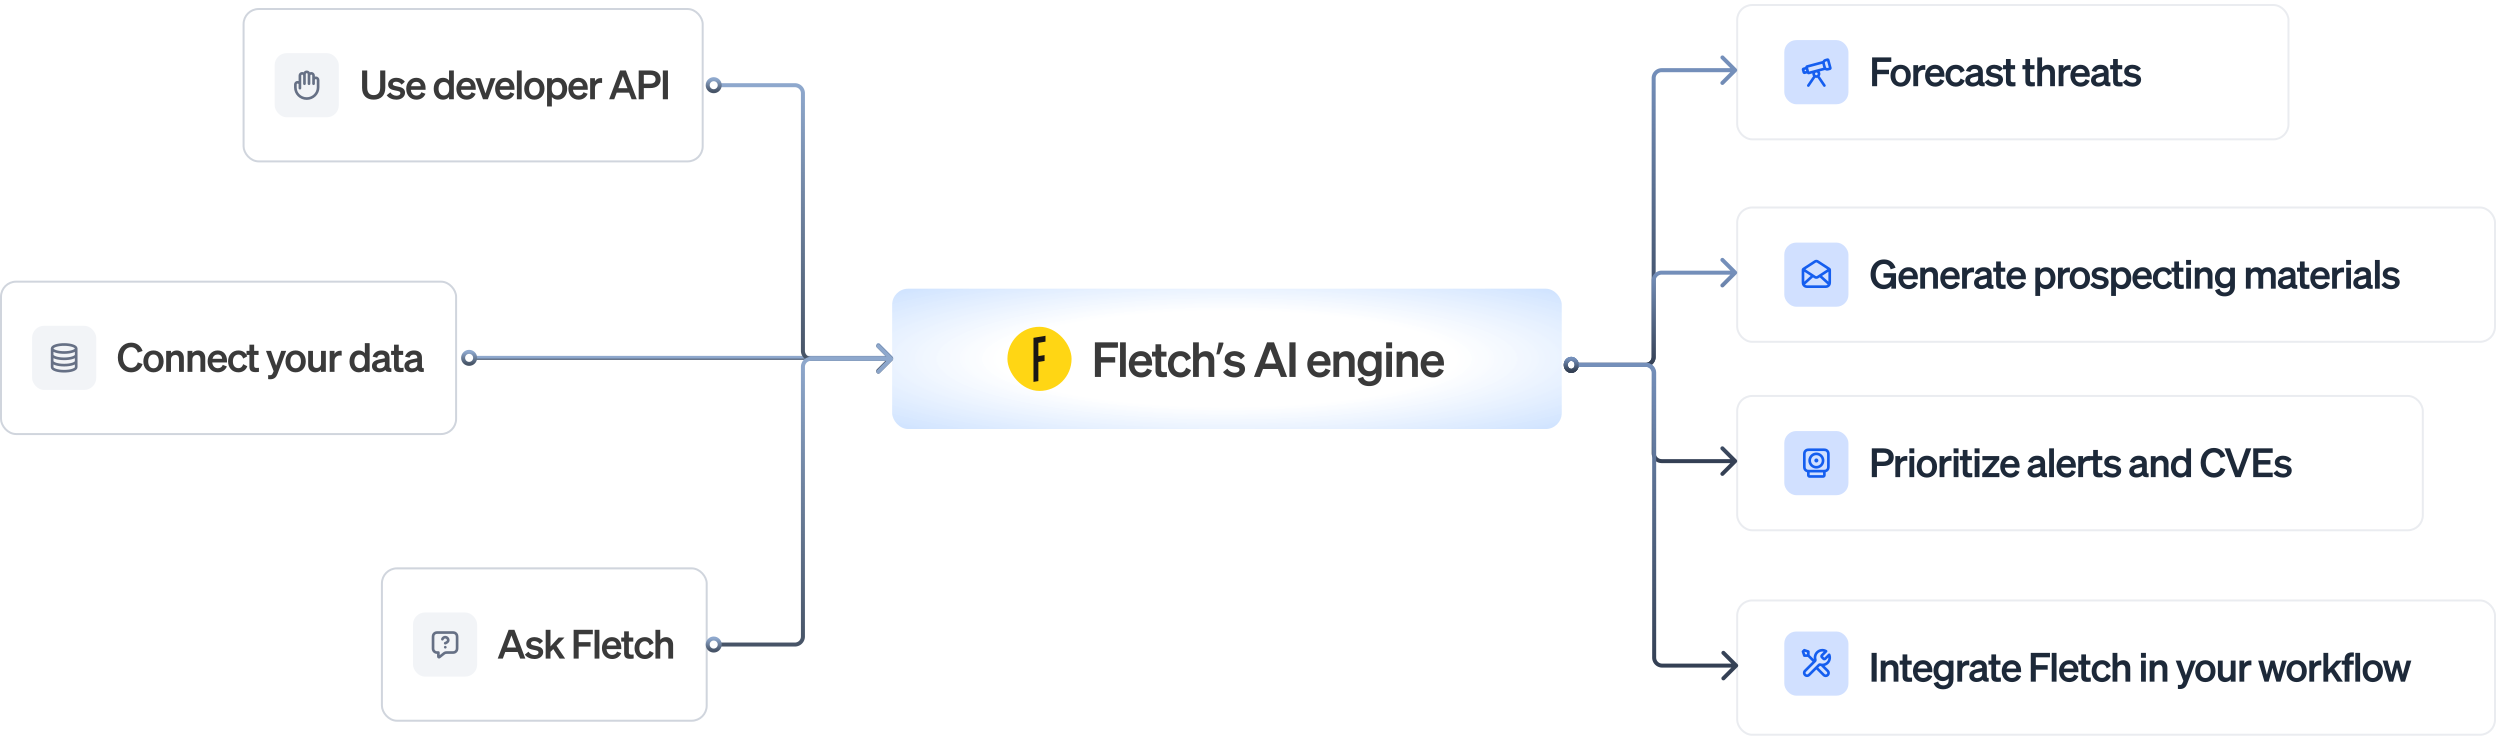 <svg xmlns="http://www.w3.org/2000/svg" width="1247" height="369" fill="none"><rect width="229" height="76" x="121.5" y="4.5" fill="#fff" rx="7.5"/><rect width="229" height="76" x="121.5" y="4.5" stroke="#D0D5DD" rx="7.5"/><rect width="32" height="32" x="137" y="26.5" fill="#F2F4F7" rx="6"/><path stroke="#667085" stroke-linecap="round" stroke-linejoin="round" stroke-width="1.333" d="M149.6 42.13v1.852m0-1.852v-4.444c0-.614.507-1.111 1.133-1.111s1.133.497 1.133 1.11M149.6 42.13c0-.613-.508-1.11-1.134-1.11-.626 0-1.133.497-1.133 1.11v1.482c0 3.068 2.537 5.555 5.667 5.555 3.129 0 5.666-2.487 5.666-5.555v-3.704c0-.614-.507-1.111-1.133-1.111s-1.133.497-1.133 1.111m-4.534-2.222v4.074m0-4.074v-.74c0-.615.508-1.112 1.134-1.112.626 0 1.133.497 1.133 1.111v.74m0 0v4.075m0-4.074c0-.614.507-1.111 1.133-1.111s1.134.497 1.134 1.11v2.223m0 0v1.852"/><path fill="#3A3A3A" d="M186.386 49.7c-3.42 0-5.78-1.94-5.78-5.9v-8.66h2.56v8.58c0 2.62 1.3 3.72 3.22 3.72 1.94 0 3.24-1.1 3.24-3.72v-8.58h2.56v8.66c0 3.96-2.36 5.9-5.8 5.9Zm6.507-2.2 1.8-1.44c.62 1.02 1.82 1.7 3.04 1.7 1.02 0 1.96-.36 1.96-1.3 0-.9-.88-1-2.54-1.34-1.66-.34-3.56-.76-3.56-3 0-1.92 1.68-3.32 4.1-3.32 1.84 0 3.48.82 4.24 1.98l-1.62 1.46c-.6-.94-1.6-1.48-2.76-1.48-.98 0-1.62.44-1.62 1.14 0 .76.76.9 2.08 1.18 1.78.38 4.02.76 4.02 3.16 0 2.12-1.94 3.48-4.32 3.48-1.94 0-3.88-.78-4.82-2.22Zm14.823 2.22c-3 0-5.1-2.22-5.1-5.46 0-3.08 2.08-5.46 5-5.46 3.04 0 4.66 2.3 4.66 5.18v.8h-7.36c.18 1.8 1.26 2.9 2.8 2.9 1.18 0 2.12-.6 2.44-1.68l2.06.78c-.74 1.84-2.4 2.94-4.5 2.94Zm-.12-8.9c-1.24 0-2.2.74-2.56 2.16h4.82c-.02-1.16-.74-2.16-2.26-2.16Zm13.362 8.9c-2.94 0-4.62-2.48-4.62-5.46s1.68-5.46 4.62-5.46c1.36 0 2.36.54 3.02 1.32v-4.98h2.4V49.5h-2.4v-1.1c-.66.78-1.66 1.32-3.02 1.32Zm3.08-5.76c0-1.98-1.12-3.06-2.6-3.06-1.74 0-2.68 1.36-2.68 3.36 0 2 .94 3.36 2.68 3.36 1.48 0 2.6-1.1 2.6-3.04v-.62Zm8.694 5.76c-3 0-5.1-2.22-5.1-5.46 0-3.08 2.08-5.46 5-5.46 3.04 0 4.66 2.3 4.66 5.18v.8h-7.36c.18 1.8 1.26 2.9 2.8 2.9 1.18 0 2.12-.6 2.44-1.68l2.06.78c-.74 1.84-2.4 2.94-4.5 2.94Zm-.12-8.9c-1.24 0-2.2.74-2.56 2.16h4.82c-.02-1.16-.74-2.16-2.26-2.16Zm10.726 8.68h-2.42l-3.84-10.5h2.52l2.56 7.62 2.54-7.62h2.48l-3.84 10.5Zm8.722.22c-3 0-5.1-2.22-5.1-5.46 0-3.08 2.08-5.46 5-5.46 3.04 0 4.66 2.3 4.66 5.18v.8h-7.36c.18 1.8 1.26 2.9 2.8 2.9 1.18 0 2.12-.6 2.44-1.68l2.06.78c-.74 1.84-2.4 2.94-4.5 2.94Zm-.12-8.9c-1.24 0-2.2.74-2.56 2.16h4.82c-.02-1.16-.74-2.16-2.26-2.16Zm8.281-5.68V49.5h-2.4V35.14h2.4Zm11.381 9.12c0 3.26-2.1 5.46-5.06 5.46-2.96 0-5.06-2.2-5.06-5.46s2.1-5.46 5.06-5.46c2.96 0 5.06 2.2 5.06 5.46Zm-7.7 0c0 2.14 1.02 3.44 2.64 3.44s2.64-1.3 2.64-3.44c0-2.14-1.02-3.44-2.64-3.44s-2.64 1.3-2.64 3.44Zm14.389 5.46c-1.36 0-2.36-.54-3.02-1.32v4.7h-2.4V39h2.4v1.12c.66-.78 1.66-1.32 3.02-1.32 2.94 0 4.62 2.48 4.62 5.46s-1.68 5.46-4.62 5.46Zm-3.08-5.76v.62c0 1.94 1.12 3.04 2.6 3.04 1.74 0 2.68-1.36 2.68-3.36 0-2-.94-3.36-2.68-3.36-1.48 0-2.6 1.08-2.6 3.06Zm13.394 5.76c-3 0-5.1-2.22-5.1-5.46 0-3.08 2.08-5.46 5-5.46 3.04 0 4.66 2.3 4.66 5.18v.8h-7.36c.18 1.8 1.26 2.9 2.8 2.9 1.18 0 2.12-.6 2.44-1.68l2.06.78c-.74 1.84-2.4 2.94-4.5 2.94Zm-.12-8.9c-1.24 0-2.2.74-2.56 2.16h4.82c-.02-1.16-.74-2.16-2.26-2.16Zm11.841-1.84v2.4c-.3-.04-.54-.06-.88-.06-1.52 0-2.68.98-2.68 2.66v5.52h-2.4V39h2.4v1.56c.46-.98 1.54-1.62 2.88-1.62.28 0 .5.02.68.04Zm8.958-3.84h2.9l5.44 14.36h-2.58l-1.24-3.28h-6.2l-1.22 3.28h-2.54l5.44-14.36Zm1.4 2.84-2.24 6h4.52l-2.28-6Zm10.46 5.96v5.56h-2.56V35.14h5.74c3.2 0 5.2 1.5 5.2 4.4 0 2.86-2 4.4-5.2 4.4h-3.18Zm0-2.2h3.04c1.84 0 2.82-.8 2.82-2.2 0-1.42-.98-2.2-2.82-2.2h-3.04v4.4Zm12.037-6.6V49.5h-2.56V35.14h2.56Z"/><rect width="162" height="76" x="190.5" y="283.5" fill="#fff" rx="7.5"/><rect width="162" height="76" x="190.5" y="283.5" stroke="#D0D5DD" rx="7.5"/><rect width="32" height="32" x="206" y="305.5" fill="#F2F4F7" rx="6"/><path stroke="#667085" stroke-linecap="round" stroke-linejoin="round" stroke-width="1.333" d="M220.667 318.835a1.495 1.495 0 0 1 1.667-.98 1.498 1.498 0 0 1 1.245 1.479c0 1-1.498 1.499-1.498 1.499m.019 2h.007m-3.44 2.667v1.557c0 .355 0 .533.072.624.064.079.16.126.261.125.117 0 .256-.111.533-.333l1.59-1.272c.325-.26.488-.39.669-.482.16-.082.331-.142.507-.178.199-.041.407-.041.823-.041h1.678c1.12 0 1.68 0 2.108-.218.376-.192.682-.498.874-.874.218-.428.218-.988.218-2.108v-3.6c0-1.12 0-1.68-.218-2.108a2.006 2.006 0 0 0-.874-.874c-.428-.218-.988-.218-2.108-.218h-5.6c-1.12 0-1.68 0-2.108.218a2.006 2.006 0 0 0-.874.874c-.218.428-.218.988-.218 2.108v4.133c0 .62 0 .93.068 1.185a2 2 0 0 0 1.414 1.414c.255.068.565.068 1.185.068Z"/><path fill="#3A3A3A" d="M253.701 314.14h2.9l5.44 14.36h-2.58l-1.24-3.28h-6.2l-1.22 3.28h-2.54l5.44-14.36Zm1.4 2.84-2.24 6h4.52l-2.28-6Zm6.7 9.52 1.8-1.44c.62 1.02 1.82 1.7 3.04 1.7 1.02 0 1.96-.36 1.96-1.3 0-.9-.88-1-2.54-1.34-1.66-.34-3.56-.76-3.56-3 0-1.92 1.68-3.32 4.1-3.32 1.84 0 3.48.82 4.24 1.98l-1.62 1.46c-.6-.94-1.6-1.48-2.76-1.48-.98 0-1.62.44-1.62 1.14 0 .76.76.9 2.08 1.18 1.78.38 4.02.76 4.02 3.16 0 2.12-1.94 3.48-4.32 3.48-1.94 0-3.88-.78-4.82-2.22Zm12.783-12.36v8.28l4.04-4.42h2.94l-3.96 4.08 4.28 6.42h-2.78l-3.14-4.74-1.38 1.4v3.34h-2.4v-14.36h2.4Zm14.059 14.36h-2.52v-14.36h9.58v2.24h-7.06v3.9h5.92v2.24h-5.92v5.98Zm10.332-14.36v14.36h-2.4v-14.36h2.4Zm6.362 14.58c-3 0-5.1-2.22-5.1-5.46 0-3.08 2.08-5.46 5-5.46 3.04 0 4.66 2.3 4.66 5.18v.8h-7.36c.18 1.8 1.26 2.9 2.8 2.9 1.18 0 2.12-.6 2.44-1.68l2.06.78c-.74 1.84-2.4 2.94-4.5 2.94Zm-.12-8.9c-1.24 0-2.2.74-2.56 2.16h4.82c-.02-1.16-.74-2.16-2.26-2.16Zm6.101 6.04v-5.82h-1.46V318h1.46v-3.08h2.36V318h2.2v2.04h-2.2v5.44c0 .94.54 1.04 1.4 1.04.4 0 .62-.02.98-.06v2.02c-.44.08-1.04.14-1.66.14-2 0-3.08-.62-3.08-2.76Zm7.58-2.6c0 2.14 1.12 3.38 2.76 3.38 1.28 0 2.06-.84 2.36-2l2.06 1.04c-.54 1.7-2.14 3.04-4.42 3.04-3 0-5.16-2.22-5.16-5.46 0-3.24 2.16-5.46 5.16-5.46 2.26 0 3.82 1.28 4.38 2.96l-2.02 1.1c-.3-1.14-1.08-2-2.36-2-1.64 0-2.76 1.26-2.76 3.4Zm8.031 5.24v-14.36h2.4v4.98c.6-.7 1.54-1.32 2.9-1.32 2.2 0 3.52 1.52 3.52 3.78v6.92h-2.4v-6.22c0-1.3-.52-2.24-1.84-2.24-1.08 0-2.18.8-2.18 2.3v6.16h-2.4Z"/><rect width="227" height="76" x=".5" y="140.5" fill="#fff" rx="7.5"/><rect width="227" height="76" x=".5" y="140.5" stroke="#D0D5DD" rx="7.5"/><rect width="32" height="32" x="16" y="162.5" fill="#F2F4F7" rx="6"/><path stroke="#667085" stroke-linecap="round" stroke-linejoin="round" stroke-width="1.333" d="M38 173.834c0 1.105-2.686 2-6 2s-6-.895-6-2m12 0c0-1.105-2.686-2-6-2s-6 .895-6 2m12 0v9.333c0 1.107-2.667 2-6 2s-6-.893-6-2v-9.333m12 3.147c0 1.106-2.667 2-6 2s-6-.894-6-2m12 3.146c0 1.107-2.667 2-6 2s-6-.893-6-2"/><path fill="#3A3A3A" d="M61.34 178.32c0 3.1 1.68 5.14 4.04 5.14 1.68 0 2.9-1.02 3.34-2.7l2.4.82c-.84 2.54-2.84 4.14-5.74 4.14-3.82 0-6.6-3.04-6.6-7.4s2.78-7.4 6.6-7.4c2.9 0 4.9 1.6 5.74 4.14l-2.4.82c-.44-1.68-1.66-2.7-3.34-2.7-2.36 0-4.04 2.04-4.04 5.14Zm20.28 1.94c0 3.26-2.1 5.46-5.06 5.46-2.96 0-5.06-2.2-5.06-5.46s2.1-5.46 5.06-5.46c2.96 0 5.06 2.2 5.06 5.46Zm-7.7 0c0 2.14 1.02 3.44 2.64 3.44s2.64-1.3 2.64-3.44c0-2.14-1.02-3.44-2.64-3.44s-2.64 1.3-2.64 3.44Zm8.967 5.24V175h2.4v1.12c.6-.7 1.54-1.32 2.9-1.32 2.2 0 3.52 1.52 3.52 3.78v6.92h-2.4v-6.22c0-1.3-.52-2.24-1.84-2.24-1.08 0-2.18.8-2.18 2.3v6.16h-2.4Zm10.67 0V175h2.4v1.12c.6-.7 1.54-1.32 2.9-1.32 2.2 0 3.52 1.52 3.52 3.78v6.92h-2.4v-6.22c0-1.3-.52-2.24-1.84-2.24-1.08 0-2.18.8-2.18 2.3v6.16h-2.4Zm15.109.22c-3 0-5.1-2.22-5.1-5.46 0-3.08 2.08-5.46 5-5.46 3.04 0 4.66 2.3 4.66 5.18v.8h-7.36c.18 1.8 1.26 2.9 2.8 2.9 1.18 0 2.12-.6 2.44-1.68l2.06.78c-.74 1.84-2.4 2.94-4.5 2.94Zm-.12-8.9c-1.24 0-2.2.74-2.56 2.16h4.82c-.02-1.16-.74-2.16-2.26-2.16Zm7.621 3.44c0 2.14 1.12 3.38 2.76 3.38 1.28 0 2.06-.84 2.36-2l2.06 1.04c-.54 1.7-2.14 3.04-4.42 3.04-3 0-5.16-2.22-5.16-5.46 0-3.24 2.16-5.46 5.16-5.46 2.26 0 3.82 1.28 4.38 2.96l-2.02 1.1c-.3-1.14-1.08-2-2.36-2-1.64 0-2.76 1.26-2.76 3.4Zm8.251 2.6v-5.82h-1.46V175h1.46v-3.08h2.36V175h2.2v2.04h-2.2v5.44c0 .94.54 1.04 1.4 1.04.4 0 .62-.02.98-.06v2.02c-.44.08-1.04.14-1.66.14-2 0-3.08-.62-3.08-2.76Zm14.019 3.62c-.6 1.6-1.52 2.7-3.7 2.7-.5 0-.64-.02-.98-.06v-2.02c.32.04.5.06.8.06.8 0 1.18-.22 1.52-1.06l.4-.98-3.82-10.12h2.52l2.58 7.36 2.52-7.36h2.48l-4.32 11.48Zm14.085-6.22c0 3.26-2.1 5.46-5.06 5.46-2.96 0-5.06-2.2-5.06-5.46s2.1-5.46 5.06-5.46c2.96 0 5.06 2.2 5.06 5.46Zm-7.7 0c0 2.14 1.02 3.44 2.64 3.44s2.64-1.3 2.64-3.44c0-2.14-1.02-3.44-2.64-3.44s-2.64 1.3-2.64 3.44ZM162.53 175v10.5h-2.4v-1.12c-.6.7-1.5 1.34-2.86 1.34-2.2 0-3.56-1.5-3.56-3.76V175h2.4v6.44c0 1.28.56 2.1 1.86 2.1 1.08 0 2.16-.8 2.16-2.3V175h2.4Zm7.89-.02v2.4c-.3-.04-.54-.06-.88-.06-1.52 0-2.68.98-2.68 2.66v5.52h-2.4V175h2.4v1.56c.46-.98 1.54-1.62 2.88-1.62.28 0 .5.02.68.04Zm8.538 10.74c-2.94 0-4.62-2.48-4.62-5.46s1.68-5.46 4.62-5.46c1.36 0 2.36.54 3.02 1.32v-4.98h2.4v14.36h-2.4v-1.1c-.66.78-1.66 1.32-3.02 1.32Zm3.08-5.76c0-1.98-1.12-3.06-2.6-3.06-1.74 0-2.68 1.36-2.68 3.36 0 2 .94 3.36 2.68 3.36 1.48 0 2.6-1.1 2.6-3.04v-.62Zm7.035 5.72c-2 0-3.54-1.22-3.54-3.1 0-2 1.5-2.88 3.52-3.3l2.9-.6v-.18c0-1-.52-1.62-1.8-1.62-1.14 0-1.74.52-2.02 1.54l-2.26-.52c.52-1.74 2.06-3.1 4.38-3.1 2.52 0 4.04 1.2 4.04 3.62v4.52c0 .6.26.78.92.7v1.86c-1.74.2-2.66-.14-3.02-1-.66.74-1.76 1.18-3.12 1.18Zm2.88-3.88v-1.28l-2.26.48c-1.02.22-1.78.54-1.78 1.48 0 .82.6 1.28 1.52 1.28 1.28 0 2.52-.68 2.52-1.96Zm4.585 1.06v-5.82h-1.46V175h1.46v-3.08h2.36V175h2.2v2.04h-2.2v5.44c0 .94.54 1.04 1.4 1.04.4 0 .62-.02.98-.06v2.02c-.44.08-1.04.14-1.66.14-2 0-3.08-.62-3.08-2.76Zm8.718 2.82c-2 0-3.54-1.22-3.54-3.1 0-2 1.5-2.88 3.52-3.3l2.9-.6v-.18c0-1-.52-1.62-1.8-1.62-1.14 0-1.74.52-2.02 1.54l-2.26-.52c.52-1.74 2.06-3.1 4.38-3.1 2.52 0 4.04 1.2 4.04 3.62v4.52c0 .6.26.78.92.7v1.86c-1.74.2-2.66-.14-3.02-1-.66.74-1.76 1.18-3.12 1.18Zm2.88-3.88v-1.28l-2.26.48c-1.02.22-1.78.54-1.78 1.48 0 .82.6 1.28 1.52 1.28 1.28 0 2.52-.68 2.52-1.96Z"/><rect width="334" height="70" x="445" y="144" fill="url(#a)" rx="8"/><rect width="32" height="32" x="502.5" y="163" fill="#FFD614" rx="16"/><path fill="#1A1715" d="M521.5 167.5v2.905l-3.558.599v6.629l3.09-.522v2.919l-3.09.517v9.539l-2.442.414v-21.988l5.996-1.012h.004Z"/><path fill="#3A3A3A" d="M549.156 188h-3.024v-17.232h11.496v2.688h-8.472v4.68h7.104v2.688h-7.104V188Zm12.399-17.232V188h-2.88v-17.232h2.88Zm7.634 17.496c-3.6 0-6.12-2.664-6.12-6.552 0-3.696 2.496-6.552 6-6.552 3.648 0 5.592 2.76 5.592 6.216v.96h-8.832c.216 2.16 1.512 3.48 3.36 3.48 1.416 0 2.544-.72 2.928-2.016l2.472.936c-.888 2.208-2.88 3.528-5.4 3.528Zm-.144-10.68c-1.488 0-2.64.888-3.072 2.592h5.784c-.024-1.392-.888-2.592-2.712-2.592Zm7.321 7.248v-6.984h-1.752V175.4h1.752v-3.696h2.832v3.696h2.64v2.448h-2.64v6.528c0 1.128.648 1.248 1.68 1.248.48 0 .744-.024 1.176-.072v2.424c-.528.096-1.248.168-1.992.168-2.4 0-3.696-.744-3.696-3.312Zm9.096-3.12c0 2.568 1.344 4.056 3.312 4.056 1.536 0 2.472-1.008 2.832-2.4l2.472 1.248c-.648 2.04-2.568 3.648-5.304 3.648-3.6 0-6.192-2.664-6.192-6.552 0-3.888 2.592-6.552 6.192-6.552 2.712 0 4.584 1.536 5.256 3.552l-2.424 1.32c-.36-1.368-1.296-2.4-2.832-2.4-1.968 0-3.312 1.512-3.312 4.08ZM595.1 188v-17.232h2.88v5.976c.72-.84 1.848-1.584 3.48-1.584 2.64 0 4.224 1.824 4.224 4.536V188h-2.88v-7.464c0-1.56-.624-2.688-2.208-2.688-1.296 0-2.616.96-2.616 2.76V188h-2.88Zm15.203-16.872c-.144.56-.328 1.168-.552 1.824a32.87 32.87 0 0 1-.744 1.968c-.256.64-.512 1.248-.768 1.824h-1.56c.112-.448.224-.928.336-1.44.128-.512.24-1.024.336-1.536.112-.528.208-1.04.288-1.536.096-.496.176-.952.24-1.368h2.256l.168.264Zm-.245 14.472 2.16-1.728c.744 1.224 2.184 2.04 3.648 2.04 1.224 0 2.352-.432 2.352-1.56 0-1.08-1.056-1.2-3.048-1.608-1.992-.408-4.272-.912-4.272-3.6 0-2.304 2.016-3.984 4.92-3.984 2.208 0 4.176.984 5.088 2.376l-1.944 1.752c-.72-1.128-1.92-1.776-3.312-1.776-1.176 0-1.944.528-1.944 1.368 0 .912.912 1.08 2.496 1.416 2.136.456 4.824.912 4.824 3.792 0 2.544-2.328 4.176-5.184 4.176-2.328 0-4.656-.936-5.784-2.664Zm21.941-14.832h3.48L642.007 188h-3.096l-1.488-3.936h-7.44L628.519 188h-3.048l6.528-17.232Zm1.68 3.408-2.688 7.2h5.424l-2.736-7.2Zm12.552-3.408V188h-3.072v-17.232h3.072Zm11.969 17.496c-3.6 0-6.12-2.664-6.12-6.552 0-3.696 2.496-6.552 6-6.552 3.648 0 5.592 2.76 5.592 6.216v.96h-8.832c.216 2.16 1.512 3.48 3.36 3.48 1.416 0 2.544-.72 2.928-2.016l2.472.936c-.888 2.208-2.88 3.528-5.4 3.528Zm-.144-10.68c-1.488 0-2.64.888-3.072 2.592h5.784c-.024-1.392-.888-2.592-2.712-2.592ZM665.113 188v-12.6h2.88v1.344c.72-.84 1.848-1.584 3.48-1.584 2.64 0 4.224 1.824 4.224 4.536V188h-2.88v-7.464c0-1.56-.624-2.688-2.208-2.688-1.296 0-2.616.96-2.616 2.76V188h-2.88Zm24.011-1.272c0 3.72-2.544 5.856-6.144 5.856-2.904 0-4.944-1.224-5.736-3.672l2.688-.96c.384 1.416 1.464 2.304 3.048 2.304 1.944 0 3.264-.96 3.264-3.264v-.888c-.672.888-1.944 1.584-3.552 1.584-3.456 0-5.52-2.808-5.52-6.264 0-3.456 2.064-6.264 5.52-6.264 1.584 0 2.88.696 3.552 1.584V175.4h2.88v11.328Zm-2.832-5.424c0-2.304-1.248-3.624-3.048-3.624-1.992 0-3.168 1.392-3.168 3.744 0 2.328 1.176 3.744 3.168 3.744 1.8 0 3.048-1.32 3.048-3.576v-.288Zm5.106-7.584v-2.952h2.976v2.952h-2.976Zm2.928 1.68V188h-2.88v-12.6h2.88Zm2.307 12.6v-12.6h2.88v1.344c.72-.84 1.848-1.584 3.48-1.584 2.64 0 4.224 1.824 4.224 4.536V188h-2.88v-7.464c0-1.56-.624-2.688-2.208-2.688-1.296 0-2.616.96-2.616 2.76V188h-2.88Zm18.131.264c-3.6 0-6.12-2.664-6.12-6.552 0-3.696 2.496-6.552 6-6.552 3.648 0 5.592 2.76 5.592 6.216v.96h-8.832c.216 2.16 1.512 3.48 3.36 3.48 1.416 0 2.544-.72 2.928-2.016l2.472.936c-.888 2.208-2.88 3.528-5.4 3.528Zm-.144-10.68c-1.488 0-2.64.888-3.072 2.592h5.784c-.024-1.392-.888-2.592-2.712-2.592Z"/><g filter="url(#b)"><rect width="379" height="68" x="866" y="298" fill="#fff" rx="8"/><rect width="378" height="67" x="866.5" y="298.5" stroke="#EAECF0" rx="7.5"/><rect width="32" height="32" x="890" y="314" fill="#D1E0FF" rx="6"/><path fill="#fff" d="m910.839 323.828-1.752 1.752c-.264.264-.396.396-.445.548a.66.66 0 0 0 0 .412c.049.152.181.284.445.548l.159.158c.264.264.396.396.548.446a.674.674 0 0 0 .412 0c.152-.05.284-.182.548-.446l1.639-1.638a3.666 3.666 0 0 1-4.107 4.99c-.324-.064-.486-.096-.584-.086a.564.564 0 0 0-.249.075c-.087.047-.174.134-.348.309l-4.772 4.771a1.415 1.415 0 0 1-2-2l4.772-4.771c.174-.175.261-.262.308-.349a.561.561 0 0 0 .076-.248c.009-.099-.023-.261-.086-.585a3.667 3.667 0 0 1 5.436-3.886Z" opacity=".12"/><path stroke="#155EEF" stroke-linecap="round" stroke-linejoin="round" stroke-width="1.333" d="m902 326.001 3 3m-3-3h-2l-.667-2 .667-.667 2 .667v2Zm8.839-2.173-1.752 1.752c-.264.264-.396.396-.445.548a.66.66 0 0 0 0 .412c.049.152.181.284.445.548l.158.158c.264.264.396.396.549.446a.674.674 0 0 0 .412 0c.152-.05.284-.182.548-.446l1.639-1.638a3.666 3.666 0 0 1-4.107 4.99c-.324-.064-.486-.096-.584-.086a.56.56 0 0 0-.249.075c-.087.047-.174.134-.349.309l-4.771 4.771a1.415 1.415 0 0 1-2-2l4.771-4.771c.175-.175.262-.262.309-.349a.56.56 0 0 0 .075-.248c.01-.099-.022-.261-.086-.585a3.667 3.667 0 0 1 5.437-3.886ZM906 332.001l3.666 3.666a1.413 1.413 0 0 0 2 0 1.413 1.413 0 0 0 0-2l-3.016-3.016a3.643 3.643 0 0 1-.623-.114c-.26-.071-.544-.02-.734.171L906 332.001Z"/><path fill="#1D2939" d="M936.098 324.64V339h-2.56v-14.36h2.56Zm2.014 14.36v-10.5h2.4v1.12c.6-.7 1.54-1.32 2.9-1.32 2.2 0 3.52 1.52 3.52 3.78V339h-2.4v-6.22c0-1.3-.52-2.24-1.84-2.24-1.08 0-2.18.8-2.18 2.3V339h-2.4Zm10.889-2.64v-5.82h-1.46v-2.04h1.46v-3.08h2.36v3.08h2.2v2.04h-2.2v5.44c0 .94.54 1.04 1.4 1.04.4 0 .62-.02.98-.06v2.02c-.44.08-1.04.14-1.66.14-2 0-3.08-.62-3.08-2.76Zm10.28 2.86c-3 0-5.1-2.22-5.1-5.46 0-3.08 2.08-5.46 5-5.46 3.04 0 4.66 2.3 4.66 5.18v.8h-7.36c.18 1.8 1.26 2.9 2.8 2.9 1.18 0 2.12-.6 2.44-1.68l2.06.78c-.74 1.84-2.4 2.94-4.5 2.94Zm-.12-8.9c-1.24 0-2.2.74-2.56 2.16h4.82c-.02-1.16-.74-2.16-2.26-2.16Zm15.221 7.62c0 3.1-2.12 4.88-5.12 4.88-2.42 0-4.12-1.02-4.78-3.06l2.24-.8c.32 1.18 1.22 1.92 2.54 1.92 1.62 0 2.72-.8 2.72-2.72v-.74c-.56.74-1.62 1.32-2.96 1.32-2.88 0-4.6-2.34-4.6-5.22s1.72-5.22 4.6-5.22c1.32 0 2.4.58 2.96 1.32v-1.12h2.4v9.44Zm-2.36-4.52c0-1.92-1.04-3.02-2.54-3.02-1.66 0-2.64 1.16-2.64 3.12 0 1.94.98 3.12 2.64 3.12 1.5 0 2.54-1.1 2.54-2.98v-.24Zm10.255-4.94v2.4c-.3-.04-.54-.06-.88-.06-1.52 0-2.68.98-2.68 2.66V339h-2.4v-10.5h2.4v1.56c.46-.98 1.54-1.62 2.88-1.62.28 0 .5.02.68.04Zm3.544 10.7c-2 0-3.54-1.22-3.54-3.1 0-2 1.5-2.88 3.52-3.3l2.9-.6V332c0-1-.52-1.62-1.8-1.62-1.14 0-1.74.52-2.02 1.54l-2.26-.52c.52-1.74 2.06-3.1 4.38-3.1 2.52 0 4.04 1.2 4.04 3.62v4.52c0 .6.26.78.92.7V339c-1.74.2-2.66-.14-3.02-1-.66.74-1.76 1.18-3.12 1.18Zm2.88-3.88v-1.28l-2.26.48c-1.02.22-1.78.54-1.78 1.48 0 .82.6 1.28 1.52 1.28 1.28 0 2.52-.68 2.52-1.96Zm4.585 1.06v-5.82h-1.46v-2.04h1.46v-3.08h2.36v3.08h2.2v2.04h-2.2v5.44c0 .94.54 1.04 1.4 1.04.4 0 .62-.02.98-.06v2.02c-.44.08-1.04.14-1.66.14-2 0-3.08-.62-3.08-2.76Zm10.284 2.86c-3 0-5.104-2.22-5.104-5.46 0-3.08 2.084-5.46 5.004-5.46 3.04 0 4.66 2.3 4.66 5.18v.8h-7.36c.18 1.8 1.26 2.9 2.8 2.9 1.18 0 2.12-.6 2.44-1.68l2.06.78c-.74 1.84-2.4 2.94-4.5 2.94Zm-.12-8.9c-1.24 0-2.2.74-2.56 2.16h4.82c-.02-1.16-.74-2.16-2.26-2.16Zm12.02 8.68h-2.52v-14.36h9.58v2.24h-7.06v3.9h5.92v2.24h-5.92V339Zm10.33-14.36V339h-2.4v-14.36h2.4Zm6.36 14.58c-3 0-5.1-2.22-5.1-5.46 0-3.08 2.08-5.46 5-5.46 3.04 0 4.66 2.3 4.66 5.18v.8h-7.36c.18 1.8 1.26 2.9 2.8 2.9 1.18 0 2.12-.6 2.44-1.68l2.06.78c-.74 1.84-2.4 2.94-4.5 2.94Zm-.12-8.9c-1.24 0-2.2.74-2.56 2.16h4.82c-.02-1.16-.74-2.16-2.26-2.16Zm6.1 6.04v-5.82h-1.46v-2.04h1.46v-3.08h2.36v3.08h2.2v2.04h-2.2v5.44c0 .94.54 1.04 1.4 1.04.4 0 .62-.02.98-.06v2.02c-.44.08-1.04.14-1.66.14-2 0-3.08-.62-3.08-2.76Zm7.58-2.6c0 2.14 1.12 3.38 2.76 3.38 1.28 0 2.06-.84 2.36-2l2.06 1.04c-.54 1.7-2.14 3.04-4.42 3.04-3 0-5.16-2.22-5.16-5.46 0-3.24 2.16-5.46 5.16-5.46 2.26 0 3.82 1.28 4.38 2.96l-2.02 1.1c-.3-1.14-1.08-2-2.36-2-1.64 0-2.76 1.26-2.76 3.4Zm8.03 5.24v-14.36h2.4v4.98c.6-.7 1.54-1.32 2.9-1.32 2.2 0 3.52 1.52 3.52 3.78V339h-2.4v-6.22c0-1.3-.52-2.24-1.84-2.24-1.08 0-2.18.8-2.18 2.3V339h-2.4Zm14.16-11.9v-2.46h2.48v2.46h-2.48Zm2.44 1.4V339h-2.4v-10.5h2.4Zm1.92 10.5v-10.5h2.4v1.12c.6-.7 1.54-1.32 2.9-1.32 2.2 0 3.52 1.52 3.52 3.78V339h-2.4v-6.22c0-1.3-.52-2.24-1.84-2.24-1.08 0-2.18.8-2.18 2.3V339h-2.4Zm18.75.98c-.6 1.6-1.52 2.7-3.7 2.7-.5 0-.64-.02-.98-.06v-2.02c.32.04.5.06.8.06.8 0 1.18-.22 1.52-1.06l.4-.98-3.82-10.12h2.52l2.58 7.36 2.52-7.36h2.48l-4.32 11.48Zm14.08-6.22c0 3.26-2.1 5.46-5.06 5.46-2.96 0-5.06-2.2-5.06-5.46s2.1-5.46 5.06-5.46c2.96 0 5.06 2.2 5.06 5.46Zm-7.7 0c0 2.14 1.02 3.44 2.64 3.44s2.64-1.3 2.64-3.44c0-2.14-1.02-3.44-2.64-3.44s-2.64 1.3-2.64 3.44Zm17.71-5.26V339h-2.4v-1.12c-.6.7-1.5 1.34-2.86 1.34-2.2 0-3.56-1.5-3.56-3.76v-6.96h2.4v6.44c0 1.28.56 2.1 1.86 2.1 1.08 0 2.16-.8 2.16-2.3v-6.24h2.4Zm7.89-.02v2.4c-.3-.04-.54-.06-.88-.06-1.52 0-2.68.98-2.68 2.66V339h-2.4v-10.5h2.4v1.56c.46-.98 1.54-1.62 2.88-1.62.28 0 .5.02.68.04Zm9.58.02h1.98l1.88 6.96 1.86-6.96h2.38l-3.16 10.5h-2.08l-1.92-6.88-1.92 6.88h-2.08l-3.16-10.5h2.46l1.9 6.96 1.86-6.96Zm18.06 5.26c0 3.26-2.1 5.46-5.06 5.46-2.96 0-5.06-2.2-5.06-5.46s2.1-5.46 5.06-5.46c2.96 0 5.06 2.2 5.06 5.46Zm-7.7 0c0 2.14 1.02 3.44 2.64 3.44s2.64-1.3 2.64-3.44c0-2.14-1.02-3.44-2.64-3.44s-2.64 1.3-2.64 3.44Zm14.93-5.28v2.4c-.3-.04-.54-.06-.88-.06-1.52 0-2.68.98-2.68 2.66V339h-2.4v-10.5h2.4v1.56c.46-.98 1.54-1.62 2.88-1.62.28 0 .5.02.68.04Zm3.45-3.84v8.28l4.04-4.42h2.94l-3.96 4.08 4.28 6.42h-2.78l-3.14-4.74-1.38 1.4V339h-2.4v-14.36h2.4Zm12.78-.2v2.1c-.28-.02-.42-.02-.72-.02-.94 0-1.46.28-1.46 1.48v.5h2.14v2.04h-2.14V339h-2.4v-8.46h-1.46v-2.04h1.46v-.68c0-2.18 1.22-3.4 3.58-3.4.38 0 .56 0 1 .02Zm3.13.2V339h-2.4v-14.36h2.4Zm11.38 9.12c0 3.26-2.1 5.46-5.06 5.46-2.96 0-5.06-2.2-5.06-5.46s2.1-5.46 5.06-5.46c2.96 0 5.06 2.2 5.06 5.46Zm-7.7 0c0 2.14 1.02 3.44 2.64 3.44s2.64-1.3 2.64-3.44c0-2.14-1.02-3.44-2.64-3.44s-2.64 1.3-2.64 3.44Zm13.78-5.26h1.98l1.88 6.96 1.86-6.96h2.38l-3.16 10.5h-2.08l-1.92-6.88-1.92 6.88h-2.08l-3.16-10.5h2.46l1.9 6.96 1.86-6.96Z"/></g><g filter="url(#c)"><rect width="276" height="68" x="866" y="1" fill="#fff" rx="8"/><rect width="275" height="67" x="866.5" y="1.5" stroke="#EAECF0" rx="7.5"/><rect width="32" height="32" x="890" y="19" fill="#D1E0FF" rx="6"/><path stroke="#155EEF" stroke-linecap="round" stroke-linejoin="round" stroke-width="1.333" d="m906.748 36.896 3.252 4.77m-4.747-4.77L902 41.666m5.334-5.867a1.334 1.334 0 1 1-2.667 0 1.334 1.334 0 0 1 2.667 0Zm2.099-5.778-7.857 2.105c-.18.048-.27.072-.33.126a.338.338 0 0 0-.103.178c-.016.079.008.169.056.35l.587 2.188c.048.18.072.271.126.33.047.053.11.089.178.103.079.017.169-.007.349-.055l7.856-2.105-.862-3.22Zm3.096 3.311c-.722.194-1.082.29-1.396.224a1.332 1.332 0 0 1-.713-.412c-.214-.238-.311-.599-.504-1.32l-.104-.387c-.193-.72-.29-1.081-.223-1.395a1.33 1.33 0 0 1 .412-.713c.238-.214.598-.311 1.32-.504.18-.049.27-.073.348-.056.069.015.132.05.179.103.053.06.078.15.126.33l.932 3.477c.048.18.072.27.055.349a.325.325 0 0 1-.103.178c-.059.054-.149.078-.329.126Zm-12.194 1.887.901-.241c.181-.049.271-.073.33-.126a.325.325 0 0 0 .103-.179c.017-.078-.007-.168-.056-.348l-.241-.902c-.048-.18-.073-.27-.126-.33a.334.334 0 0 0-.179-.103c-.078-.017-.168.008-.348.056l-.902.242c-.18.048-.27.072-.33.126a.338.338 0 0 0-.103.178c-.016.078.008.168.056.349l.242.901c.048.18.072.27.126.33a.331.331 0 0 0 .178.103c.078.017.168-.007.349-.056Z"/><path fill="#1D2939" d="M936.312 42h-2.52V27.64h9.58v2.24h-7.06v3.9h5.92v2.24h-5.92V42Zm16.787-5.24c0 3.26-2.1 5.46-5.06 5.46-2.96 0-5.06-2.2-5.06-5.46s2.1-5.46 5.06-5.46c2.96 0 5.06 2.2 5.06 5.46Zm-7.7 0c0 2.14 1.02 3.44 2.64 3.44s2.64-1.3 2.64-3.44c0-2.14-1.02-3.44-2.64-3.44s-2.64 1.3-2.64 3.44Zm14.928-5.28v2.4c-.3-.04-.54-.06-.88-.06-1.52 0-2.68.98-2.68 2.66V42h-2.4V31.5h2.4v1.56c.46-.98 1.54-1.62 2.88-1.62.28 0 .5.02.68.04Zm4.989 10.74c-3 0-5.1-2.22-5.1-5.46 0-3.08 2.08-5.46 5-5.46 3.04 0 4.66 2.3 4.66 5.18v.8h-7.36c.18 1.8 1.26 2.9 2.8 2.9 1.18 0 2.12-.6 2.44-1.68l2.06.78c-.74 1.84-2.4 2.94-4.5 2.94Zm-.12-8.9c-1.24 0-2.2.74-2.56 2.16h4.82c-.02-1.16-.74-2.16-2.26-2.16Zm7.621 3.44c0 2.14 1.12 3.38 2.76 3.38 1.28 0 2.06-.84 2.36-2l2.06 1.04c-.54 1.7-2.14 3.04-4.42 3.04-3 0-5.16-2.22-5.16-5.46 0-3.24 2.16-5.46 5.16-5.46 2.26 0 3.82 1.28 4.38 2.96l-2.02 1.1c-.3-1.14-1.08-2-2.36-2-1.64 0-2.76 1.26-2.76 3.4Zm11.006 5.42c-2 0-3.54-1.22-3.54-3.1 0-2 1.5-2.88 3.52-3.3l2.9-.6V35c0-1-.52-1.62-1.8-1.62-1.14 0-1.74.52-2.02 1.54l-2.26-.52c.52-1.74 2.06-3.1 4.38-3.1 2.52 0 4.04 1.2 4.04 3.62v4.52c0 .6.26.78.92.7V42c-1.74.2-2.66-.14-3.02-1-.66.74-1.76 1.18-3.12 1.18Zm2.88-3.88v-1.28l-2.26.48c-1.02.22-1.78.54-1.78 1.48 0 .82.6 1.28 1.52 1.28 1.28 0 2.52-.68 2.52-1.96Zm3.265 1.7 1.8-1.44c.62 1.02 1.82 1.7 3.04 1.7 1.02 0 1.96-.36 1.96-1.3 0-.9-.88-1-2.54-1.34-1.66-.34-3.56-.76-3.56-3 0-1.92 1.68-3.32 4.1-3.32 1.84 0 3.48.82 4.24 1.98l-1.62 1.46c-.6-.94-1.6-1.48-2.76-1.48-.98 0-1.62.44-1.62 1.14 0 .76.76.9 2.08 1.18 1.78.38 4.02.76 4.02 3.16 0 2.12-1.94 3.48-4.32 3.48-1.94 0-3.88-.78-4.82-2.22Zm10.602-.64v-5.82h-1.459V31.5h1.459v-3.08h2.36v3.08h2.2v2.04h-2.2v5.44c0 .94.54 1.04 1.4 1.04.4 0 .62-.02.98-.06v2.02c-.44.08-1.04.14-1.66.14-2 0-3.08-.62-3.08-2.76Zm9.68 0v-5.82h-1.46V31.5h1.46v-3.08h2.36v3.08h2.2v2.04h-2.2v5.44c0 .94.54 1.04 1.4 1.04.4 0 .62-.02.98-.06v2.02c-.44.08-1.04.14-1.66.14-2 0-3.08-.62-3.08-2.76Zm5.94 2.64V27.64h2.4v4.98c.6-.7 1.54-1.32 2.9-1.32 2.2 0 3.52 1.52 3.52 3.78V42h-2.4v-6.22c0-1.3-.52-2.24-1.84-2.24-1.08 0-2.18.8-2.18 2.3V42h-2.4Zm16.63-10.52v2.4c-.3-.04-.54-.06-.88-.06-1.52 0-2.68.98-2.68 2.66V42h-2.4V31.5h2.4v1.56c.46-.98 1.54-1.62 2.88-1.62.28 0 .5.02.68.04Zm4.99 10.74c-3 0-5.1-2.22-5.1-5.46 0-3.08 2.08-5.46 5-5.46 3.04 0 4.66 2.3 4.66 5.18v.8h-7.36c.18 1.8 1.26 2.9 2.8 2.9 1.18 0 2.12-.6 2.44-1.68l2.06.78c-.74 1.84-2.4 2.94-4.5 2.94Zm-.12-8.9c-1.24 0-2.2.74-2.56 2.16h4.82c-.02-1.16-.74-2.16-2.26-2.16Zm8.85 8.86c-2 0-3.54-1.22-3.54-3.1 0-2 1.5-2.88 3.52-3.3l2.9-.6V35c0-1-.52-1.62-1.8-1.62-1.14 0-1.74.52-2.02 1.54l-2.26-.52c.52-1.74 2.06-3.1 4.38-3.1 2.52 0 4.04 1.2 4.04 3.62v4.52c0 .6.26.78.92.7V42c-1.74.2-2.66-.14-3.02-1-.66.74-1.76 1.18-3.12 1.18Zm2.88-3.88v-1.28l-2.26.48c-1.02.22-1.78.54-1.78 1.48 0 .82.6 1.28 1.52 1.28 1.28 0 2.52-.68 2.52-1.96Zm4.59 1.06v-5.82h-1.46V31.5h1.46v-3.08h2.36v3.08h2.2v2.04h-2.2v5.44c0 .94.54 1.04 1.4 1.04.4 0 .62-.02.98-.06v2.02c-.44.08-1.04.14-1.66.14-2 0-3.08-.62-3.08-2.76Zm4.84.64 1.8-1.44c.62 1.02 1.82 1.7 3.04 1.7 1.02 0 1.96-.36 1.96-1.3 0-.9-.88-1-2.54-1.34-1.66-.34-3.56-.76-3.56-3 0-1.92 1.68-3.32 4.1-3.32 1.84 0 3.48.82 4.24 1.98l-1.62 1.46c-.6-.94-1.6-1.48-2.76-1.48-.98 0-1.62.44-1.62 1.14 0 .76.76.9 2.08 1.18 1.78.38 4.02.76 4.02 3.16 0 2.12-1.94 3.48-4.32 3.48-1.94 0-3.88-.78-4.82-2.22Z"/></g><g filter="url(#d)"><rect width="379" height="68" x="866" y="102" fill="#fff" rx="8"/><rect width="378" height="67" x="866.5" y="102.5" stroke="#EAECF0" rx="7.5"/><rect width="32" height="32" x="890" y="120" fill="#D1E0FF" rx="6"/><path stroke="#155EEF" stroke-linecap="round" stroke-linejoin="round" stroke-width="1.333" d="m907.162 129.757 5.019 3.262c.177.115.266.173.33.25a.66.66 0 0 1 .126.231c.029.096.029.202.029.413v4.888c0 1.12 0 1.68-.218 2.108a1.996 1.996 0 0 1-.874.874c-.428.218-.988.218-2.108.218h-6.933c-1.12 0-1.68 0-2.108-.218a2.006 2.006 0 0 1-.874-.874c-.218-.428-.218-.988-.218-2.108v-4.888c0-.211 0-.317.029-.413a.676.676 0 0 1 .126-.231c.064-.077.153-.135.33-.25l5.019-3.262m2.325 0c-.421-.274-.631-.411-.858-.464a1.333 1.333 0 0 0-.609 0c-.227.053-.437.19-.858.464m2.325 0 4.128 2.683c.459.298.688.447.768.636a.669.669 0 0 1 0 .516c-.08.189-.309.339-.768.637l-4.128 2.683c-.421.273-.631.41-.858.463-.2.047-.409.047-.609 0-.227-.053-.437-.19-.858-.463l-4.128-2.683c-.459-.298-.688-.448-.767-.637a.66.66 0 0 1 0-.516c.079-.189.308-.338.767-.636l4.128-2.683m7.496 10.911-4.429-4m-3.809 0-4.429 4"/><path fill="#1D2939" d="M943.39 143v-1.48c-.58.96-1.98 1.7-3.86 1.7-3.72 0-6.48-3-6.48-7.34 0-4.36 2.78-7.46 6.64-7.46 2.94 0 4.92 1.58 5.8 4.12l-2.44.82c-.42-1.7-1.62-2.68-3.34-2.68-2.42 0-4.1 2.06-4.1 5.16s1.68 5.18 4.14 5.18c2.08 0 3.44-1.48 3.52-3.52h-3.78v-2.24h6.24V143h-2.34Zm8.672.22c-3 0-5.1-2.22-5.1-5.46 0-3.08 2.08-5.46 5-5.46 3.04 0 4.66 2.3 4.66 5.18v.8h-7.36c.18 1.8 1.26 2.9 2.8 2.9 1.18 0 2.12-.6 2.44-1.68l2.06.78c-.74 1.84-2.4 2.94-4.5 2.94Zm-.12-8.9c-1.24 0-2.2.74-2.56 2.16h4.82c-.02-1.16-.74-2.16-2.26-2.16Zm5.88 8.68v-10.5h2.4v1.12c.6-.7 1.54-1.32 2.9-1.32 2.2 0 3.52 1.52 3.52 3.78V143h-2.4v-6.22c0-1.3-.52-2.24-1.84-2.24-1.08 0-2.18.8-2.18 2.3V143h-2.4Zm15.11.22c-3 0-5.1-2.22-5.1-5.46 0-3.08 2.08-5.46 5-5.46 3.04 0 4.66 2.3 4.66 5.18v.8h-7.36c.18 1.8 1.26 2.9 2.8 2.9 1.18 0 2.12-.6 2.44-1.68l2.06.78c-.74 1.84-2.4 2.94-4.5 2.94Zm-.12-8.9c-1.24 0-2.2.74-2.56 2.16h4.82c-.02-1.16-.74-2.16-2.26-2.16Zm11.841-1.84v2.4c-.3-.04-.54-.06-.88-.06-1.52 0-2.68.98-2.68 2.66V143h-2.4v-10.5h2.4v1.56c.46-.98 1.54-1.62 2.88-1.62.28 0 .5.02.68.04Zm3.544 10.7c-2 0-3.54-1.22-3.54-3.1 0-2 1.5-2.88 3.52-3.3l2.9-.6V136c0-1-.52-1.62-1.8-1.62-1.14 0-1.74.52-2.02 1.54l-2.26-.52c.52-1.74 2.06-3.1 4.38-3.1 2.52 0 4.04 1.2 4.04 3.62v4.52c0 .6.26.78.92.7V143c-1.74.2-2.66-.14-3.02-1-.66.74-1.76 1.18-3.12 1.18Zm2.88-3.88v-1.28l-2.26.48c-1.02.22-1.78.54-1.78 1.48 0 .82.6 1.28 1.52 1.28 1.28 0 2.52-.68 2.52-1.96Zm4.585 1.06v-5.82h-1.46v-2.04h1.46v-3.08h2.36v3.08h2.198v2.04h-2.198v5.44c0 .94.54 1.04 1.4 1.04.4 0 .618-.02.978-.06v2.02a9.67 9.67 0 0 1-1.658.14c-2 0-3.08-.62-3.08-2.76Zm10.278 2.86c-3 0-5.1-2.22-5.1-5.46 0-3.08 2.08-5.46 5-5.46 3.04 0 4.66 2.3 4.66 5.18v.8h-7.36c.18 1.8 1.26 2.9 2.8 2.9 1.18 0 2.12-.6 2.44-1.68l2.06.78c-.74 1.84-2.4 2.94-4.5 2.94Zm-.12-8.9c-1.24 0-2.2.74-2.56 2.16h4.82c-.02-1.16-.74-2.16-2.26-2.16Zm14.82 8.9c-1.36 0-2.36-.54-3.02-1.32v4.7h-2.4v-14.1h2.4v1.12c.66-.78 1.66-1.32 3.02-1.32 2.94 0 4.62 2.48 4.62 5.46s-1.68 5.46-4.62 5.46Zm-3.08-5.76v.62c0 1.94 1.12 3.04 2.6 3.04 1.74 0 2.68-1.36 2.68-3.36 0-2-.94-3.36-2.68-3.36-1.48 0-2.6 1.08-2.6 3.06Zm14.92-4.98v2.4c-.3-.04-.54-.06-.88-.06-1.52 0-2.68.98-2.68 2.66V143h-2.4v-10.5h2.4v1.56c.46-.98 1.54-1.62 2.88-1.62.28 0 .5.02.68.04Zm10.01 5.28c0 3.26-2.1 5.46-5.06 5.46-2.96 0-5.06-2.2-5.06-5.46s2.1-5.46 5.06-5.46c2.96 0 5.06 2.2 5.06 5.46Zm-7.7 0c0 2.14 1.02 3.44 2.64 3.44s2.64-1.3 2.64-3.44c0-2.14-1.02-3.44-2.64-3.44s-2.64 1.3-2.64 3.44Zm7.87 3.24 1.8-1.44c.62 1.02 1.82 1.7 3.04 1.7 1.02 0 1.96-.36 1.96-1.3 0-.9-.88-1-2.54-1.34-1.66-.34-3.56-.76-3.56-3 0-1.92 1.68-3.32 4.1-3.32 1.84 0 3.48.82 4.24 1.98l-1.62 1.46c-.6-.94-1.6-1.48-2.76-1.48-.98 0-1.62.44-1.62 1.14 0 .76.76.9 2.08 1.18 1.78.38 4.02.76 4.02 3.16 0 2.12-1.94 3.48-4.32 3.48-1.94 0-3.88-.78-4.82-2.22Zm15.8 2.22c-1.36 0-2.36-.54-3.02-1.32v4.7h-2.4v-14.1h2.4v1.12c.66-.78 1.66-1.32 3.02-1.32 2.94 0 4.62 2.48 4.62 5.46s-1.68 5.46-4.62 5.46Zm-3.08-5.76v.62c0 1.94 1.12 3.04 2.6 3.04 1.74 0 2.68-1.36 2.68-3.36 0-2-.94-3.36-2.68-3.36-1.48 0-2.6 1.08-2.6 3.06Zm13.39 5.76c-3 0-5.1-2.22-5.1-5.46 0-3.08 2.08-5.46 5-5.46 3.04 0 4.66 2.3 4.66 5.18v.8h-7.36c.18 1.8 1.26 2.9 2.8 2.9 1.18 0 2.12-.6 2.44-1.68l2.06.78c-.74 1.84-2.4 2.94-4.5 2.94Zm-.12-8.9c-1.24 0-2.2.74-2.56 2.16h4.82c-.02-1.16-.74-2.16-2.26-2.16Zm7.62 3.44c0 2.14 1.12 3.38 2.76 3.38 1.28 0 2.06-.84 2.36-2l2.06 1.04c-.54 1.7-2.14 3.04-4.42 3.04-3 0-5.16-2.22-5.16-5.46 0-3.24 2.16-5.46 5.16-5.46 2.26 0 3.82 1.28 4.38 2.96l-2.02 1.1c-.3-1.14-1.08-2-2.36-2-1.64 0-2.76 1.26-2.76 3.4Zm8.26 2.6v-5.82h-1.46v-2.04h1.46v-3.08h2.36v3.08h2.2v2.04h-2.2v5.44c0 .94.54 1.04 1.4 1.04.4 0 .62-.02.98-.06v2.02c-.44.08-1.04.14-1.66.14-2 0-3.08-.62-3.08-2.76Zm5.89-9.26v-2.46h2.48v2.46h-2.48Zm2.44 1.4V143h-2.4v-10.5h2.4Zm1.92 10.5v-10.5h2.4v1.12c.6-.7 1.54-1.32 2.9-1.32 2.2 0 3.52 1.52 3.52 3.78V143h-2.4v-6.22c0-1.3-.52-2.24-1.84-2.24-1.08 0-2.18.8-2.18 2.3V143h-2.4Zm20.01-1.06c0 3.1-2.12 4.88-5.12 4.88-2.42 0-4.12-1.02-4.78-3.06l2.24-.8c.32 1.18 1.22 1.92 2.54 1.92 1.62 0 2.72-.8 2.72-2.72v-.74c-.56.74-1.62 1.32-2.96 1.32-2.88 0-4.6-2.34-4.6-5.22s1.72-5.22 4.6-5.22c1.32 0 2.4.58 2.96 1.32v-1.12h2.4v9.44Zm-2.36-4.52c0-1.92-1.04-3.02-2.54-3.02-1.66 0-2.64 1.16-2.64 3.12 0 1.94.98 3.12 2.64 3.12 1.5 0 2.54-1.1 2.54-2.98v-.24Zm10.22-.58V143h-2.4v-10.5h2.4v1.12c.58-.7 1.48-1.32 2.88-1.32 1.26 0 2.2.56 2.78 1.46.64-.68 1.64-1.46 3.26-1.46 2.16 0 3.56 1.52 3.56 3.78V143h-2.4v-6.22c0-1.3-.48-2.24-1.76-2.24-1.02 0-2.08.8-2.08 2.3V143h-2.4v-6.22c0-1.3-.48-2.24-1.76-2.24-1.02 0-2.08.8-2.08 2.3Zm17.1 6.34c-2 0-3.54-1.22-3.54-3.1 0-2 1.5-2.88 3.52-3.3l2.9-.6V136c0-1-.52-1.62-1.8-1.62-1.14 0-1.74.52-2.02 1.54l-2.26-.52c.52-1.74 2.06-3.1 4.38-3.1 2.52 0 4.04 1.2 4.04 3.62v4.52c0 .6.26.78.92.7V143c-1.74.2-2.66-.14-3.02-1-.66.74-1.76 1.18-3.12 1.18Zm2.88-3.88v-1.28l-2.26.48c-1.02.22-1.78.54-1.78 1.48 0 .82.6 1.28 1.52 1.28 1.28 0 2.52-.68 2.52-1.96Zm4.59 1.06v-5.82h-1.46v-2.04h1.46v-3.08h2.36v3.08h2.2v2.04h-2.2v5.44c0 .94.54 1.04 1.4 1.04.4 0 .62-.02.98-.06v2.02c-.44.08-1.04.14-1.66.14-2 0-3.08-.62-3.08-2.76Zm10.28 2.86c-3 0-5.1-2.22-5.1-5.46 0-3.08 2.08-5.46 5-5.46 3.04 0 4.66 2.3 4.66 5.18v.8h-7.36c.18 1.8 1.26 2.9 2.8 2.9 1.18 0 2.12-.6 2.44-1.68l2.06.78c-.74 1.84-2.4 2.94-4.5 2.94Zm-.12-8.9c-1.24 0-2.2.74-2.56 2.16h4.82c-.02-1.16-.74-2.16-2.26-2.16Zm11.84-1.84v2.4c-.3-.04-.54-.06-.88-.06-1.52 0-2.68.98-2.68 2.66V143h-2.4v-10.5h2.4v1.56c.46-.98 1.54-1.62 2.88-1.62.28 0 .5.02.68.04Zm1.02-1.38v-2.46h2.48v2.46h-2.48Zm2.44 1.4V143h-2.4v-10.5h2.4Zm4.7 10.68c-2 0-3.54-1.22-3.54-3.1 0-2 1.5-2.88 3.52-3.3l2.9-.6V136c0-1-.52-1.62-1.8-1.62-1.14 0-1.74.52-2.02 1.54l-2.26-.52c.52-1.74 2.06-3.1 4.38-3.1 2.52 0 4.04 1.2 4.04 3.62v4.52c0 .6.26.78.92.7V143c-1.74.2-2.66-.14-3.02-1-.66.74-1.76 1.18-3.12 1.18Zm2.88-3.88v-1.28l-2.26.48c-1.02.22-1.78.54-1.78 1.48 0 .82.6 1.28 1.52 1.28 1.28 0 2.52-.68 2.52-1.96Zm6.76-10.66V143h-2.4v-14.36h2.4Zm.83 12.36 1.8-1.44c.62 1.02 1.82 1.7 3.04 1.7 1.02 0 1.96-.36 1.96-1.3 0-.9-.88-1-2.54-1.34-1.66-.34-3.56-.76-3.56-3 0-1.92 1.68-3.32 4.1-3.32 1.84 0 3.48.82 4.24 1.98l-1.62 1.46c-.6-.94-1.6-1.48-2.76-1.48-.98 0-1.62.44-1.62 1.14 0 .76.76.9 2.08 1.18 1.78.38 4.02.76 4.02 3.16 0 2.12-1.94 3.48-4.32 3.48-1.94 0-3.88-.78-4.82-2.22Z"/></g><g filter="url(#e)"><rect width="343" height="68" x="866" y="196" fill="#fff" rx="8"/><rect width="342" height="67" x="866.5" y="196.5" stroke="#EAECF0" rx="7.5"/><rect width="32" height="32" x="890" y="214" fill="#D1E0FF" rx="6"/><path stroke="#155EEF" stroke-linecap="round" stroke-linejoin="round" stroke-width="1.333" d="M910 234.001v1.6c0 .373 0 .56-.073.702a.668.668 0 0 1-.291.292c-.143.072-.329.072-.703.072h-5.866c-.374 0-.56 0-.703-.072a.668.668 0 0 1-.291-.292c-.073-.142-.073-.329-.073-.702v-1.6m4-5.334h.007m-2.807 5.334h5.6c1.12 0 1.68 0 2.108-.218.376-.192.682-.498.874-.874.218-.428.218-.988.218-2.108v-4.267c0-1.12 0-1.68-.218-2.108a2.006 2.006 0 0 0-.874-.874c-.428-.218-.988-.218-2.108-.218h-5.6c-1.12 0-1.68 0-2.108.218a2.006 2.006 0 0 0-.874.874c-.218.428-.218.988-.218 2.108v4.267c0 1.12 0 1.68.218 2.108.192.376.498.682.874.874.428.218.988.218 2.108.218Zm6.133-5.334a3.334 3.334 0 1 1-6.667 0 3.334 3.334 0 0 1 6.667 0Zm-3 0a.334.334 0 1 1-.667 0 .334.334 0 0 1 .667 0Z"/><path fill="#1D2939" d="M936.217 231.44V237h-2.56v-14.36h5.74c3.2 0 5.2 1.5 5.2 4.4 0 2.86-2 4.4-5.2 4.4h-3.18Zm0-2.2h3.04c1.84 0 2.82-.8 2.82-2.2 0-1.42-.98-2.2-2.82-2.2h-3.04v4.4Zm15.141-2.76v2.4c-.3-.04-.54-.06-.88-.06-1.52 0-2.68.98-2.68 2.66V237h-2.4v-10.5h2.4v1.56c.46-.98 1.54-1.62 2.88-1.62.28 0 .5.02.68.04Zm1.017-1.38v-2.46h2.48v2.46h-2.48Zm2.44 1.4V237h-2.4v-10.5h2.4Zm11.382 5.26c0 3.26-2.1 5.46-5.06 5.46-2.96 0-5.06-2.2-5.06-5.46s2.1-5.46 5.06-5.46c2.96 0 5.06 2.2 5.06 5.46Zm-7.7 0c0 2.14 1.02 3.44 2.64 3.44s2.64-1.3 2.64-3.44c0-2.14-1.02-3.44-2.64-3.44s-2.64 1.3-2.64 3.44Zm14.928-5.28v2.4c-.3-.04-.54-.06-.88-.06-1.52 0-2.68.98-2.68 2.66V237h-2.4v-10.5h2.4v1.56c.46-.98 1.54-1.62 2.88-1.62.28 0 .5.02.68.04Zm1.018-1.38v-2.46h2.48v2.46h-2.48Zm2.44 1.4V237h-2.4v-10.5h2.4Zm2.142 7.86v-5.82h-1.46v-2.04h1.46v-3.08h2.36v3.08h2.2v2.04h-2.2v5.44c0 .94.54 1.04 1.4 1.04.4 0 .62-.02.98-.06v2.02c-.44.08-1.04.14-1.66.14-2 0-3.08-.62-3.08-2.76Zm5.897-9.26v-2.46h2.48v2.46h-2.48Zm2.44 1.4V237h-2.4v-10.5h2.4Zm9.922 8.46V237h-8.56v-1.8l5.64-6.66h-5.56v-2.04h8.42v1.82l-5.48 6.64h5.54Zm5.526 2.26c-2.998 0-5.098-2.22-5.098-5.46 0-3.08 2.08-5.46 4.998-5.46 3.04 0 4.66 2.3 4.66 5.18v.8h-7.36c.18 1.8 1.26 2.9 2.8 2.9 1.18 0 2.12-.6 2.44-1.68l2.06.78c-.74 1.84-2.4 2.94-4.5 2.94Zm-.12-8.9c-1.24 0-2.2.74-2.56 2.16h4.82c-.02-1.16-.74-2.16-2.26-2.16Zm12.18 8.86c-2 0-3.54-1.22-3.54-3.1 0-2 1.5-2.88 3.52-3.3l2.9-.6V230c0-1-.52-1.62-1.8-1.62-1.14 0-1.74.52-2.02 1.54l-2.26-.52c.52-1.74 2.06-3.1 4.38-3.1 2.52 0 4.04 1.2 4.04 3.62v4.52c0 .6.26.78.92.7V237c-1.74.2-2.66-.14-3.02-1-.66.74-1.76 1.18-3.12 1.18Zm2.88-3.88v-1.28l-2.26.48c-1.02.22-1.78.54-1.78 1.48 0 .82.6 1.28 1.52 1.28 1.28 0 2.52-.68 2.52-1.96Zm6.77-10.66V237h-2.4v-14.36h2.4Zm6.36 14.58c-3 0-5.1-2.22-5.1-5.46 0-3.08 2.08-5.46 5-5.46 3.04 0 4.66 2.3 4.66 5.18v.8h-7.36c.18 1.8 1.26 2.9 2.8 2.9 1.18 0 2.12-.6 2.44-1.68l2.06.78c-.74 1.84-2.4 2.94-4.5 2.94Zm-.12-8.9c-1.24 0-2.2.74-2.56 2.16h4.82c-.02-1.16-.74-2.16-2.26-2.16Zm11.84-1.84v2.4c-.3-.04-.54-.06-.88-.06-1.52 0-2.68.98-2.68 2.66V237h-2.4v-10.5h2.4v1.56c.46-.98 1.54-1.62 2.88-1.62.28 0 .5.02.68.04Zm1.47 7.88v-5.82h-1.46v-2.04h1.46v-3.08h2.36v3.08h2.2v2.04h-2.2v5.44c0 .94.54 1.04 1.4 1.04.4 0 .62-.02.98-.06v2.02c-.44.08-1.04.14-1.66.14-2 0-3.08-.62-3.08-2.76Zm4.84.64 1.8-1.44c.62 1.02 1.82 1.7 3.04 1.7 1.02 0 1.96-.36 1.96-1.3 0-.9-.88-1-2.54-1.34-1.66-.34-3.56-.76-3.56-3 0-1.92 1.68-3.32 4.1-3.32 1.84 0 3.48.82 4.24 1.98l-1.62 1.46c-.6-.94-1.6-1.48-2.76-1.48-.98 0-1.62.44-1.62 1.14 0 .76.76.9 2.08 1.18 1.78.38 4.02.76 4.02 3.16 0 2.12-1.94 3.48-4.32 3.48-1.94 0-3.88-.78-4.82-2.22Zm16.69 2.18c-2 0-3.54-1.22-3.54-3.1 0-2 1.5-2.88 3.52-3.3l2.9-.6V230c0-1-.52-1.62-1.8-1.62-1.14 0-1.74.52-2.02 1.54l-2.26-.52c.52-1.74 2.06-3.1 4.38-3.1 2.52 0 4.04 1.2 4.04 3.62v4.52c0 .6.26.78.92.7V237c-1.74.2-2.66-.14-3.02-1-.66.74-1.76 1.18-3.12 1.18Zm2.88-3.88v-1.28l-2.26.48c-1.02.22-1.78.54-1.78 1.48 0 .82.6 1.28 1.52 1.28 1.28 0 2.52-.68 2.52-1.96Zm4.36 3.7v-10.5h2.4v1.12c.6-.7 1.54-1.32 2.9-1.32 2.2 0 3.52 1.52 3.52 3.78V237h-2.4v-6.22c0-1.3-.52-2.24-1.84-2.24-1.08 0-2.18.8-2.18 2.3V237h-2.4Zm14.63.22c-2.94 0-4.62-2.48-4.62-5.46s1.68-5.46 4.62-5.46c1.36 0 2.36.54 3.02 1.32v-4.98h2.4V237h-2.4v-1.1c-.66.78-1.66 1.32-3.02 1.32Zm3.08-5.76c0-1.98-1.12-3.06-2.6-3.06-1.74 0-2.68 1.36-2.68 3.36 0 2 .94 3.36 2.68 3.36 1.48 0 2.6-1.1 2.6-3.04v-.62Zm9.7-1.64c0 3.1 1.68 5.14 4.04 5.14 1.68 0 2.9-1.02 3.34-2.7l2.4.82c-.84 2.54-2.84 4.14-5.74 4.14-3.82 0-6.6-3.04-6.6-7.4s2.78-7.4 6.6-7.4c2.9 0 4.9 1.6 5.74 4.14l-2.4.82c-.44-1.68-1.66-2.7-3.34-2.7-2.36 0-4.04 2.04-4.04 5.14Zm17.4 7.18h-2.7l-5.34-14.36h2.76l3.96 11.16 3.98-11.16h2.64l-5.3 14.36Zm6.26-14.36h9.72v2.24h-7.2v3.6h6.06v2.24h-6.06v4.04h7.2V237h-9.72v-14.36Zm10.07 12.36 1.8-1.44c.62 1.02 1.82 1.7 3.04 1.7 1.02 0 1.96-.36 1.96-1.3 0-.9-.88-1-2.54-1.34-1.66-.34-3.56-.76-3.56-3 0-1.92 1.68-3.32 4.1-3.32 1.84 0 3.48.82 4.24 1.98l-1.62 1.46c-.6-.94-1.6-1.48-2.76-1.48-.98 0-1.62.44-1.62 1.14 0 .76.76.9 2.08 1.18 1.78.38 4.02.76 4.02 3.16 0 2.12-1.94 3.48-4.32 3.48-1.94 0-3.88-.78-4.82-2.22Z"/></g><path fill="url(#f)" d="M866.207 35.707a1 1 0 0 0 0-1.414l-6.363-6.364a1.001 1.001 0 0 0-1.415 1.414L864.086 35l-5.657 5.657a1 1 0 0 0 1.415 1.414l6.363-6.364ZM786.481 183h34.368v-2h-34.368v2Zm39.368-5V39h-2v139h2Zm3-142H865.5v-2h-36.651v2Zm-3 3a3 3 0 0 1 3-3v-2a5 5 0 0 0-5 5h2Zm-5 144a5 5 0 0 0 5-5h-2a3 3 0 0 1-3 3v2Z"/><ellipse cx="783.741" cy="182" stroke="url(#g)" stroke-width="2" rx="2.741" ry="3"/><path fill="url(#h)" d="M866.207 136.707a.999.999 0 0 0 0-1.414l-6.363-6.364a1 1 0 1 0-1.415 1.414l5.657 5.657-5.657 5.657a1 1 0 0 0 1.415 1.414l6.363-6.364ZM786.481 183h34.368v-2h-34.368v2Zm39.368-5v-38h-2v38h2Zm3-41H865.5v-2h-36.651v2Zm-3 3a3 3 0 0 1 3-3v-2a5 5 0 0 0-5 5h2Zm-5 43a5 5 0 0 0 5-5h-2a3 3 0 0 1-3 3v2Z"/><ellipse cx="783.741" cy="182" stroke="url(#i)" stroke-width="2" rx="2.741" ry="3"/><path fill="url(#j)" d="M866.207 230.707a.999.999 0 0 0 0-1.414l-6.363-6.364a1 1 0 1 0-1.415 1.414l5.657 5.657-5.657 5.657a1 1 0 0 0 1.415 1.414l6.363-6.364ZM786.481 183h34.368v-2h-34.368v2Zm37.368 3v40h2v-40h-2Zm5 45H865.5v-2h-36.651v2Zm-5-5a5 5 0 0 0 5 5v-2a3 3 0 0 1-3-3h-2Zm-3-43a3 3 0 0 1 3 3h2a5 5 0 0 0-5-5v2Z"/><ellipse cx="783.741" cy="182" stroke="url(#k)" stroke-width="2" rx="2.741" ry="3"/><path fill="url(#l)" d="M866.707 332.707a1 1 0 0 0 0-1.414l-6.364-6.364a1 1 0 1 0-1.415 1.414l5.657 5.657-5.657 5.657a1 1 0 0 0 1.415 1.414l6.364-6.364ZM786.483 183h34.616v-2h-34.616v2Zm37.616 3v142h2V186h-2Zm5 147H866v-2h-36.901v2Zm-5-5a5 5 0 0 0 5 5v-2a3 3 0 0 1-3-3h-2Zm-3-145a3 3 0 0 1 3 3h2a5 5 0 0 0-5-5v2Z"/><ellipse cx="783.742" cy="182" stroke="url(#m)" stroke-width="2" rx="2.742" ry="3"/><path fill="url(#n)" d="M445.207 179.207a.999.999 0 0 0 0-1.414l-6.364-6.364a.999.999 0 1 0-1.414 1.414l5.657 5.657-5.657 5.657a.999.999 0 1 0 1.414 1.414l6.364-6.364ZM237 179.5h207.5v-2H237v2Z"/><circle cx="234" cy="178.5" r="3" stroke="url(#o)" stroke-width="2"/><path fill="url(#p)" d="M445.207 179.707a.999.999 0 0 0 0-1.414l-6.364-6.364a.999.999 0 1 0-1.414 1.414l5.657 5.657-5.657 5.657a.999.999 0 1 0 1.414 1.414l6.364-6.364ZM359 43.5h37.5v-2H359v2Zm40.5 3V175h2V46.5h-2Zm5 133.5h40v-2h-40v2Zm-5-5a5 5 0 0 0 5 5v-2a3 3 0 0 1-3-3h-2Zm-3-131.5a3 3 0 0 1 3 3h2a5 5 0 0 0-5-5v2Z"/><circle cx="356" cy="42.5" r="3" stroke="url(#q)" stroke-width="2"/><path fill="url(#r)" d="M445.207 179.707a.999.999 0 0 0 0-1.414l-6.364-6.364a.999.999 0 1 0-1.414 1.414l5.657 5.657-5.657 5.657a.999.999 0 1 0 1.414 1.414l6.364-6.364ZM359 322.5h37.5v-2H359v2Zm42.5-5V183h-2v134.5h2Zm3-137.5h40v-2h-40v2Zm-3 3a3 3 0 0 1 3-3v-2a5 5 0 0 0-5 5h2Zm-5 139.5a5 5 0 0 0 5-5h-2a3 3 0 0 1-3 3v2Z"/><circle cx="356" cy="321.5" r="3" stroke="url(#s)" stroke-width="2"/><defs><linearGradient id="f" x1="825.991" x2="825.991" y1="35" y2="182" gradientUnits="userSpaceOnUse"><stop stop-color="#748FBA"/><stop offset="1" stop-color="#344054"/></linearGradient><linearGradient id="g" x1="783.741" x2="783.741" y1="179" y2="185" gradientUnits="userSpaceOnUse"><stop stop-color="#748FBA"/><stop offset="1" stop-color="#344054"/></linearGradient><linearGradient id="h" x1="825.991" x2="825.991" y1="136" y2="182" gradientUnits="userSpaceOnUse"><stop stop-color="#748FBA"/><stop offset="1" stop-color="#344054"/></linearGradient><linearGradient id="i" x1="783.741" x2="783.741" y1="179" y2="185" gradientUnits="userSpaceOnUse"><stop stop-color="#748FBA"/><stop offset="1" stop-color="#344054"/></linearGradient><linearGradient id="j" x1="825.991" x2="825.991" y1="182" y2="230" gradientUnits="userSpaceOnUse"><stop stop-color="#748FBA"/><stop offset="1" stop-color="#344054"/></linearGradient><linearGradient id="k" x1="783.741" x2="783.741" y1="179" y2="185" gradientUnits="userSpaceOnUse"><stop stop-color="#748FBA"/><stop offset="1" stop-color="#344054"/></linearGradient><linearGradient id="l" x1="826.241" x2="826.241" y1="182" y2="332" gradientUnits="userSpaceOnUse"><stop stop-color="#748FBA"/><stop offset="1" stop-color="#344054"/></linearGradient><linearGradient id="m" x1="783.742" x2="783.742" y1="179" y2="185" gradientUnits="userSpaceOnUse"><stop stop-color="#748FBA"/><stop offset="1" stop-color="#344054"/></linearGradient><linearGradient id="n" x1="340.75" x2="340.75" y1="178.5" y2="179.5" gradientUnits="userSpaceOnUse"><stop stop-color="#8EA8CD"/><stop offset="1" stop-color="#475467"/></linearGradient><linearGradient id="o" x1="234" x2="234" y1="175.5" y2="181.5" gradientUnits="userSpaceOnUse"><stop stop-color="#8EA8CD"/><stop offset="1" stop-color="#475467"/></linearGradient><linearGradient id="p" x1="401.75" x2="401.75" y1="42.5" y2="179" gradientUnits="userSpaceOnUse"><stop stop-color="#8EA8CD"/><stop offset="1" stop-color="#475467"/></linearGradient><linearGradient id="q" x1="356" x2="356" y1="39.5" y2="45.5" gradientUnits="userSpaceOnUse"><stop stop-color="#8EA8CD"/><stop offset="1" stop-color="#475467"/></linearGradient><linearGradient id="r" x1="401.75" x2="401.75" y1="179" y2="321.5" gradientUnits="userSpaceOnUse"><stop stop-color="#8EA8CD"/><stop offset="1" stop-color="#475467"/></linearGradient><linearGradient id="s" x1="356" x2="356" y1="318.5" y2="324.5" gradientUnits="userSpaceOnUse"><stop stop-color="#8EA8CD"/><stop offset="1" stop-color="#475467"/></linearGradient><filter id="b" width="383" height="72" x="864" y="297" color-interpolation-filters="sRGB" filterUnits="userSpaceOnUse"><feFlood flood-opacity="0" result="BackgroundImageFix"/><feColorMatrix in="SourceAlpha" result="hardAlpha" values="0 0 0 0 0 0 0 0 0 0 0 0 0 0 0 0 0 0 127 0"/><feOffset dy="1"/><feGaussianBlur stdDeviation="1"/><feColorMatrix values="0 0 0 0 0.063 0 0 0 0 0.094 0 0 0 0 0.157 0 0 0 0.05 0"/><feBlend in2="BackgroundImageFix" result="effect1_dropShadow_1118_112724"/><feBlend in="SourceGraphic" in2="effect1_dropShadow_1118_112724" result="shape"/></filter><filter id="c" width="280" height="72" x="864" y="0" color-interpolation-filters="sRGB" filterUnits="userSpaceOnUse"><feFlood flood-opacity="0" result="BackgroundImageFix"/><feColorMatrix in="SourceAlpha" result="hardAlpha" values="0 0 0 0 0 0 0 0 0 0 0 0 0 0 0 0 0 0 127 0"/><feOffset dy="1"/><feGaussianBlur stdDeviation="1"/><feColorMatrix values="0 0 0 0 0.063 0 0 0 0 0.094 0 0 0 0 0.157 0 0 0 0.05 0"/><feBlend in2="BackgroundImageFix" result="effect1_dropShadow_1118_112724"/><feBlend in="SourceGraphic" in2="effect1_dropShadow_1118_112724" result="shape"/></filter><filter id="d" width="383" height="72" x="864" y="101" color-interpolation-filters="sRGB" filterUnits="userSpaceOnUse"><feFlood flood-opacity="0" result="BackgroundImageFix"/><feColorMatrix in="SourceAlpha" result="hardAlpha" values="0 0 0 0 0 0 0 0 0 0 0 0 0 0 0 0 0 0 127 0"/><feOffset dy="1"/><feGaussianBlur stdDeviation="1"/><feColorMatrix values="0 0 0 0 0.063 0 0 0 0 0.094 0 0 0 0 0.157 0 0 0 0.05 0"/><feBlend in2="BackgroundImageFix" result="effect1_dropShadow_1118_112724"/><feBlend in="SourceGraphic" in2="effect1_dropShadow_1118_112724" result="shape"/></filter><filter id="e" width="347" height="72" x="864" y="195" color-interpolation-filters="sRGB" filterUnits="userSpaceOnUse"><feFlood flood-opacity="0" result="BackgroundImageFix"/><feColorMatrix in="SourceAlpha" result="hardAlpha" values="0 0 0 0 0 0 0 0 0 0 0 0 0 0 0 0 0 0 127 0"/><feOffset dy="1"/><feGaussianBlur stdDeviation="1"/><feColorMatrix values="0 0 0 0 0.063 0 0 0 0 0.094 0 0 0 0 0.157 0 0 0 0.05 0"/><feBlend in2="BackgroundImageFix" result="effect1_dropShadow_1118_112724"/><feBlend in="SourceGraphic" in2="effect1_dropShadow_1118_112724" result="shape"/></filter><radialGradient id="a" cx="0" cy="0" r="1" gradientTransform="matrix(227.836 0 0 47.75 612 179)" gradientUnits="userSpaceOnUse"><stop offset=".5" stop-color="#fff" stop-opacity=".96"/><stop offset="1" stop-color="#D1E4FF"/></radialGradient></defs></svg>